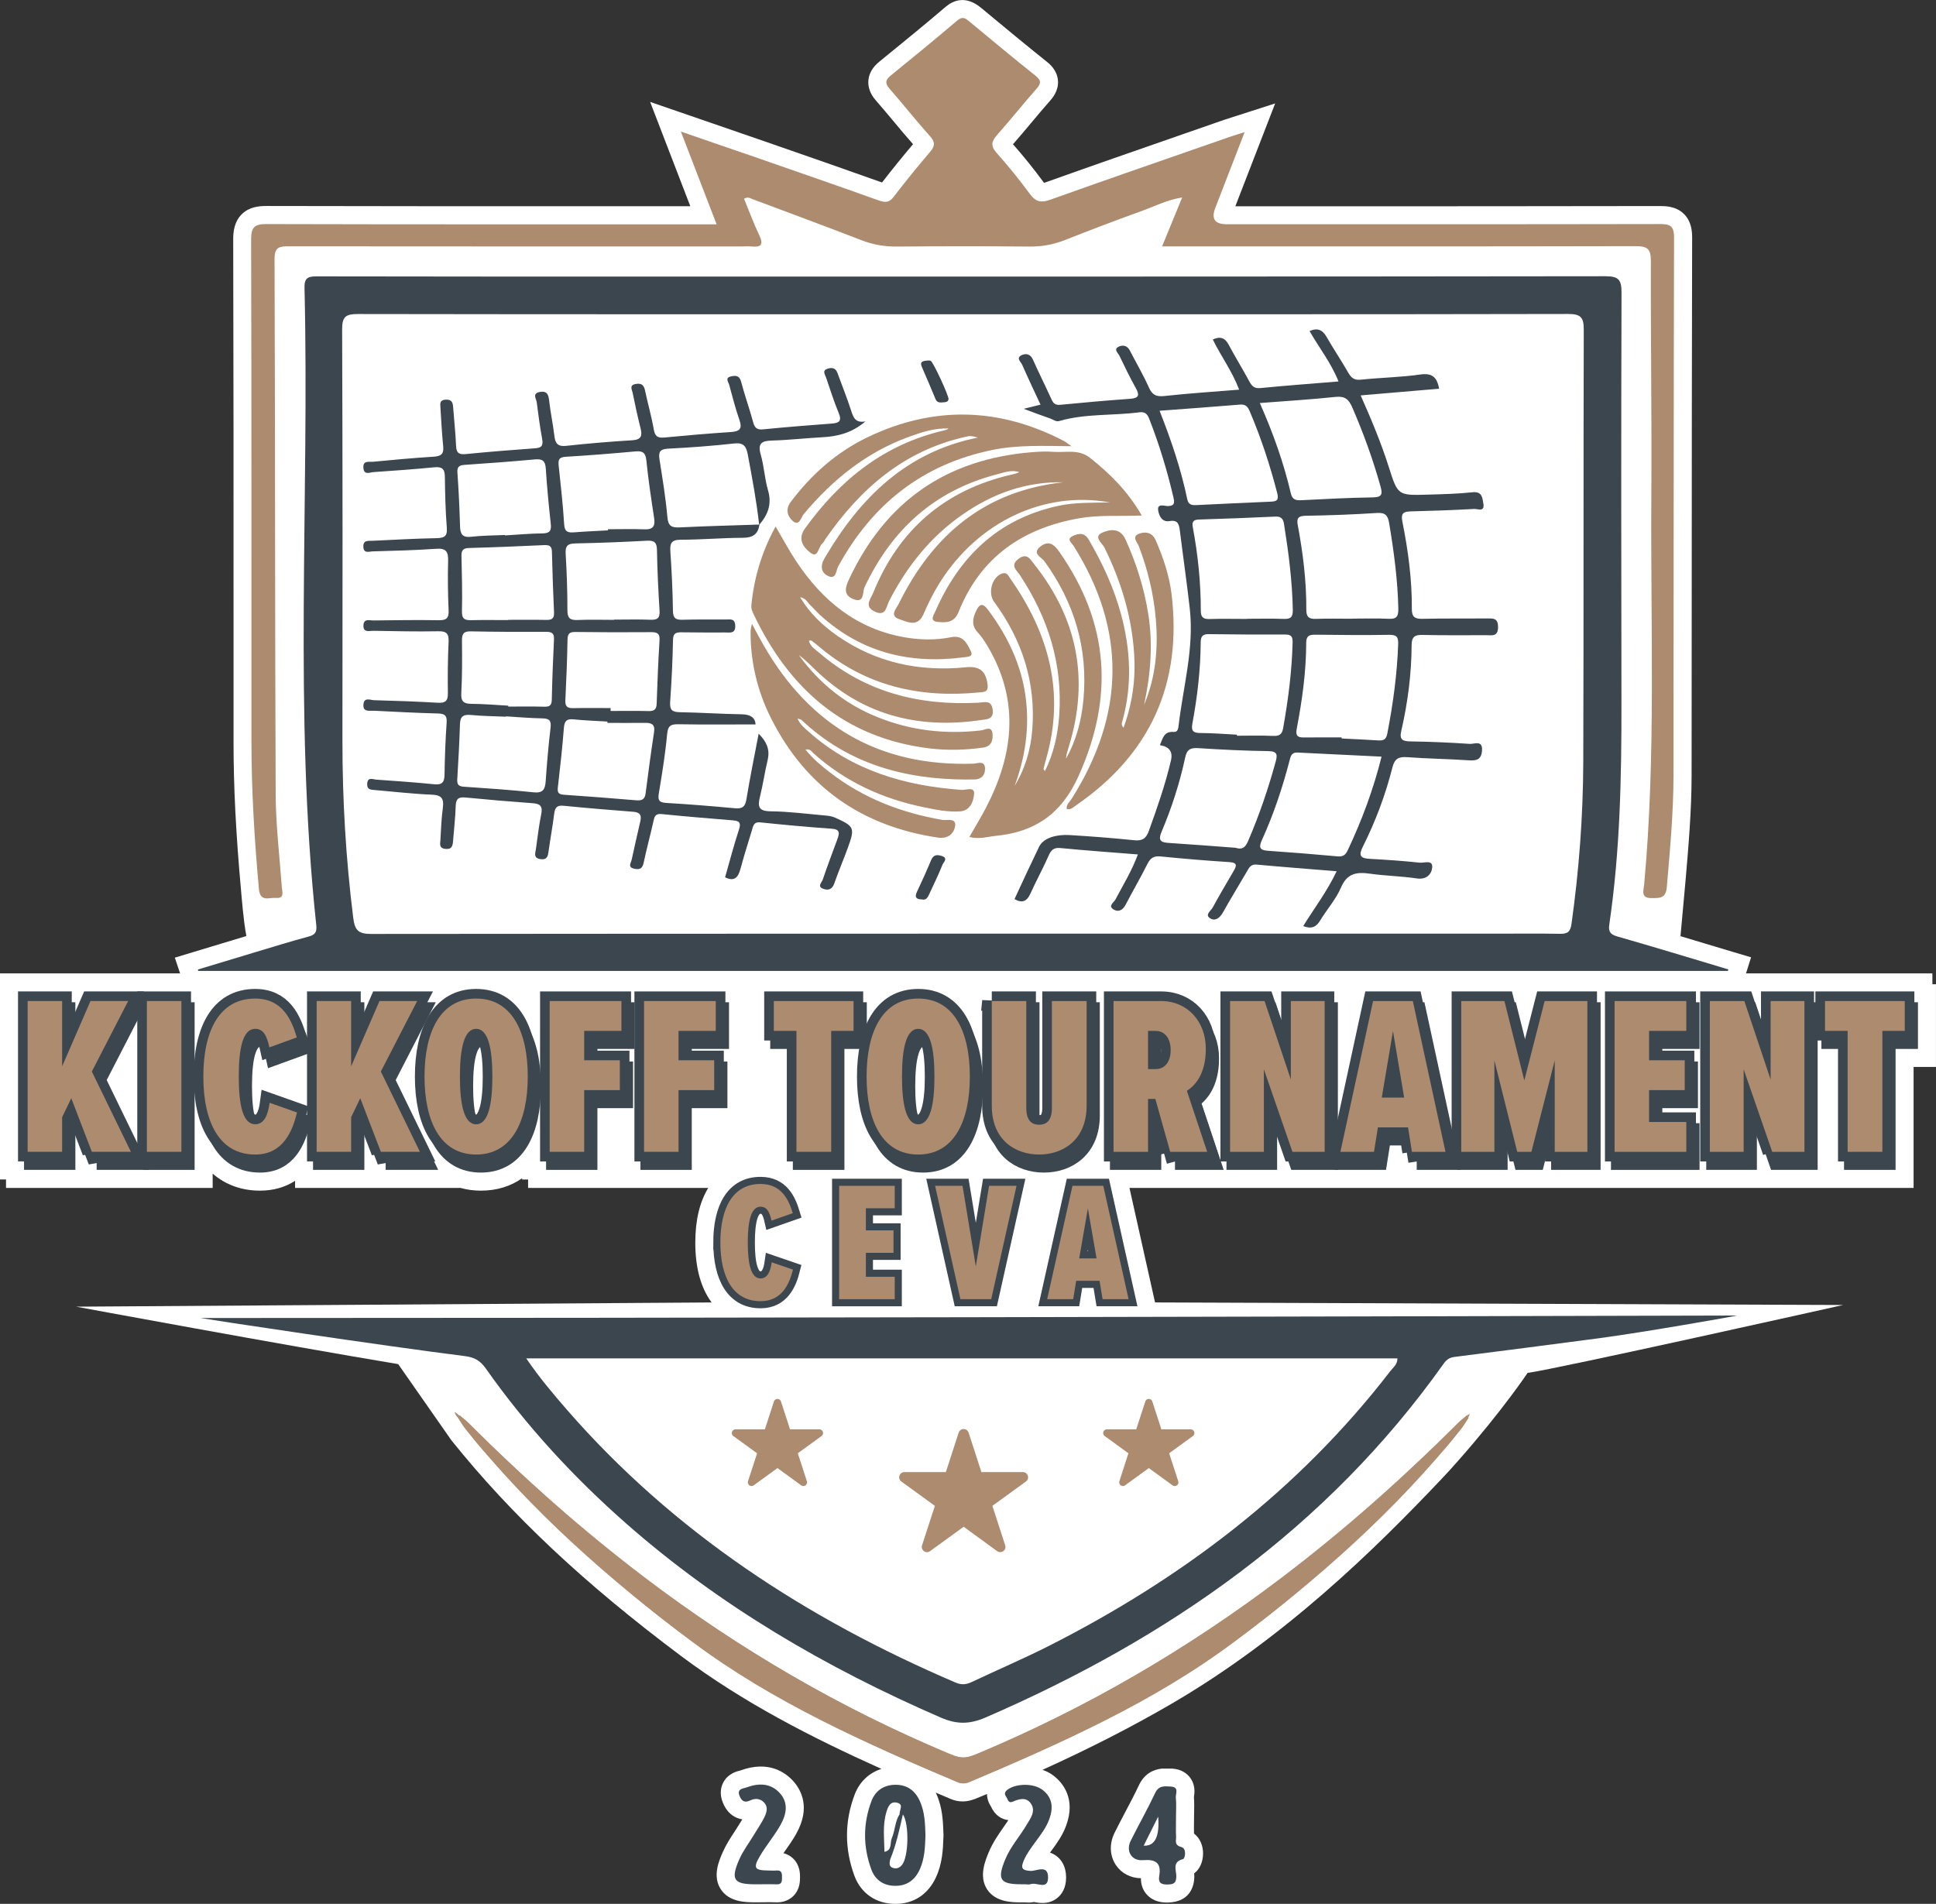 <?xml version="1.0" encoding="UTF-8"?>
<svg id="Layer_2" data-name="Layer 2" xmlns="http://www.w3.org/2000/svg" viewBox="0 0 707.61 695.95">
  <rect x="0" y="0" width="707.61" height="695.95" fill="#333333" stroke="none"/>
  <defs>
    <style>
      .cls-1 {
        fill: #3b464f;
      }

      .cls-2 {
        stroke-width: 6.15px;
      }

      .cls-2, .cls-3, .cls-4 {
        fill: none;
        stroke: #3b464f;
      }

      .cls-5, .cls-6 {
        fill: #fff;
      }

      .cls-7, .cls-8, .cls-9 {
        fill: #ac8b6f;
      }

      .cls-3 {
        stroke-width: 5.18px;
      }

      .cls-8 {
        stroke-width: 3.81px;
      }

      .cls-8, .cls-9 {
        stroke: #ac8b6f;
        stroke-linejoin: round;
      }

      .cls-9 {
        stroke-width: 2.7px;
      }

      .cls-4 {
        stroke-width: 7.03px;
      }

      .cls-6 {
        stroke: #fff;
        stroke-miterlimit: 10;
        stroke-width: .88px;
      }
    </style>
  </defs>
  <g id="Layer_2-2" data-name="Layer 2">
    <g>
      <g>
        <path class="cls-5" d="M436.41,670.25c-.03-1.26-.02-2.55,0-3.91,0-.75.02-1.5.02-2.25,0-.64.01-1.27.03-1.91.03-1.57.07-3.34-.08-5.17,0-.03,0-.06.01-.09.21-1.36.69-4.53-1.61-7.36-1.03-1.27-2.95-2.81-6.25-3.04l-3.79-.02c-2.77.29-6.33,1.55-8.48,6.12-1.53,3.25-3.2,6.41-4.96,9.75-1.3,2.47-2.65,5.03-3.93,7.62-1.98,4.01-1.79,8.43.53,11.84,2.02,2.98,5.37,4.7,9.11,4.76-.03,2.78,1.03,4.67,2.03,5.83,1.74,2.02,4.24,3.05,7.46,3.05.12,0,.24,0,.35,0,8.6-.2,9.63-6.65,9.68-9.41,0-.45-.01-.87-.05-1.26,2.02-1.52,3.24-4.16,3.24-7.31,0-3.03-1.23-5.62-3.3-7.23Z"/>
        <path class="cls-5" d="M291.03,670.31c5.39-9.54,1.7-16.06-.97-19.09-2.77-3.14-8.96-7.83-19.32-4.07l-.19.05c-1.25.31-4.56,1.15-6.25,4.5-.77,1.53-1.42,4.04-.08,7.29,1.14,2.79,2.93,4.68,5.3,5.6.59.23,1.18.39,1.79.48-.01.02-.02.04-.03.05-.4.63-.8,1.27-1.19,1.91-.53.88-1.11,1.76-1.72,2.7-1.48,2.26-3,4.6-4.2,7.32-1.35,3.06-3.86,8.76-.73,13.56,3.11,4.77,9.23,4.77,12.51,4.77.51,0,1.02,0,1.49,0,.65,0,1.3,0,1.95-.02,1.45-.02,2.83-.03,4.14.03.16,0,.32.01.48.01,2.88,0,4.75-1.18,5.83-2.2,2.51-2.38,2.55-5.38,2.57-6.87.01-1.24.05-4.54-2.6-7.02-.76-.71-1.89-1.49-3.46-1.88.13-.18.26-.37.39-.55,1.45-2.06,2.96-4.19,4.3-6.56Z"/>
        <path class="cls-5" d="M706.29,359.78v-3.96h-68.12l1.85-5.87-6.4-1.91c-3.49-1.04-6.98-2.09-10.47-3.14-2.95-.89-5.93-1.78-8.93-2.68l1.85-20.33c1.08-12.54,2.2-25.5,2.21-38.44.03-24.5.04-49,.05-73.49.02-40.35.03-82.07.15-123.1,0-2.42-.29-5.94-2.96-8.61-2.94-2.94-6.89-2.93-9.03-2.93-42.73.09-86.17.08-128.19.08h-26.78c2.05-5.28,4.1-10.59,6.23-16.1l8.32-21.49-13.15,4.23c-.85.27-1.58.5-2.24.71-1.31.41-2.35.74-3.37,1.1-4.98,1.74-9.97,3.47-14.95,5.2-16.64,5.79-33.86,11.77-50.75,17.8,0,0,0,0,0,0-3.69-5.01-7.5-9.75-11.36-14.12,2.3-2.62,4.54-5.3,6.72-7.89,2.24-2.67,4.56-5.43,6.87-8.06.79-.89,3.18-3.61,2.84-7.42-.34-3.82-3.14-6.05-4.06-6.79-7.51-6-15.06-12.25-22.35-18.31l-1.66-1.38c-5.62-4.66-10.17-2.77-12.99-.37-7.56,6.44-15.16,12.67-24.24,20.05-2.42,1.97-3.76,4.26-3.98,6.81-.33,3.86,2.02,6.54,2.79,7.42,2.16,2.47,4.32,5.06,6.42,7.57,2.29,2.75,4.66,5.58,7.1,8.35-3.78,4.47-7.57,9.15-11.33,14-12.44-4.45-25.1-8.84-37.35-13.1l-5.96-2.07c-6.2-2.16-12.41-4.29-18.87-6.51l-22.57-7.77,14.68,38.13h-29.31c-41.09.01-83.58.02-125.36-.09-3.11-.03-6.61.35-9.32,3.06-2.77,2.78-3.09,6.55-3.08,9.14.13,45.75.13,92.27.12,137.26,0,15.5,0,30.99,0,46.49,0,16.49.88,33.74,2.75,54.31h0c.21,2.25.86,10.98,1.94,16.61-4.34,1.3-8.68,2.61-13.01,3.93l-13.14,3.97,1.93,5.76H0v75.33h2.2v3.08h75.53v-5.22c4.66,4.06,10.57,6.22,17.31,6.22,4.84,0,9.15-1.23,12.8-3.58v2.59h60.51c2.34.66,4.83.99,7.44.99,5.76,0,10.82-1.57,15.03-4.53v.46h2.2v3.08h65.84c-3.13,5.14-4.73,11.84-4.73,19.99,0,9.01,1.94,16.27,5.76,21.58.07.1.15.19.22.29l-232.28,1.54s75.03,13.9,117.71,21c4.99,7.15,19.38,27.77,19.44,27.84,21.95,27.38,48.69,52.48,84.13,78.99,22.48,16.81,47.25,29.54,73.06,41.14-4.5,1.41-8.03,4.71-9.8,9.41-3.7,9.77-3.72,19.75-.08,29.66,2.37,6.43,7.96,10.27,14.96,10.27h.03c6.68,0,11.95-3.47,14.84-9.76,2.37-5.15,2.55-10.3,2.71-14.84l.02-.44-.02-.61c-.15-4.48-.32-9.55-2.63-14.65-.06-.13-.13-.25-.19-.38,1.82.78,3.64,1.55,5.47,2.33,1.56.66,3.02.9,4.33.9,2.4,0,4.31-.79,5.43-1.26,1.18-.49,2.34-.98,3.5-1.46.02,1.3.35,2.86,1.42,4.5,1.48,3.29,3.9,4.79,6.4,5.05-.56.85-1.16,1.71-1.78,2.6-1.84,2.63-3.92,5.61-5.39,9.13-1.3,3.11-3.71,8.9-.56,13.64,3.13,4.69,9.17,4.69,12.42,4.69h1.53c.63.07,1.79.17,3.14-.13.08.02.16.03.24.05.7.13,1.71.31,2.87.31,1.69,0,3.71-.39,5.54-1.93,1.42-1.19,3.11-3.45,3.09-7.45-.02-4.12-1.81-6.42-3.31-7.62-.83-.67-1.7-1.12-2.57-1.41l.48-.66c1.91-2.59,4.07-5.52,5.43-9.24,3.6-9.83-1.25-15.56-4.46-18.11h0c-1.21-.96-2.65-1.71-4.19-2.25,17.19-7.8,32.37-15.57,46.63-23.84,41.51-24.08,74.74-56.63,99.04-82.3,2.08-2.2,4.19-4.48,6.26-6.86,16.26-18.42,25.37-32.1,25.37-32.1,10.31-1.33,115.34-24.82,115.34-24.82l-251.51-.94-9.35-41.86h286.6v-44.22h8.18v-30.24h-1.32Z"/>
      </g>
      <path class="cls-6" d="M351.82,114.75c-73.64,0-147.27.03-220.91-.09-4.3,0-5.82.78-5.81,5.53.2,50.06.16,100.12.11,150.18-.02,21.76,1.24,43.42,3.95,65.02.58,4.64,1.93,5.88,6.56,5.88,137.06-.13,274.12-.1,411.18-.1,7.74,0,15.49-.1,23.23.05,2.81.06,3.9-.63,4.32-3.7,2.74-19.6,4.22-39.3,4.29-59.06.18-52.69.02-105.39.18-158.08.01-4.51-1.12-5.75-5.7-5.74-73.8.15-147.6.1-221.4.1Z"/>
      <path class="cls-6" d="M192.39,496.42c4.75,6.99,9.73,12.87,14.78,18.68,39.14,44.99,87.74,76.53,142.14,99.83,2.24.96,4,.71,6.05-.26,9.35-4.43,18.89-8.49,28.12-13.17,48.64-24.66,91.21-56.91,124.7-100.38,1.03-1.34,2.65-2.44,2.64-4.7H192.39Z"/>
      <path class="cls-1" d="M631.54,354.92H72.48c-.06-.17-.11-.34-.17-.51,7.2-2.18,14.39-4.37,21.6-6.52,6.3-1.89,12.57-3.84,18.92-5.54,2.41-.65,3.03-1.74,2.77-4.16-8.31-77.52-2.46-155.31-4.3-232.95-.09-3.69,1.28-4.22,4.52-4.21,43.65.1,87.31.07,130.96.07,113.33,0,226.67.03,340-.12,4.86,0,5.9,1.3,5.89,6-.16,50.06-.11,100.12-.03,150.17.04,27.02-.5,54-4.44,80.79-.39,2.65.37,3.65,2.99,4.4,13.55,3.87,27.03,8,40.53,12.03-.06.19-.12.38-.18.57ZM351.77,114.88c-73.64,0-147.27.03-220.91-.09-4.3,0-5.82.78-5.81,5.53.2,50.06.16,100.12.11,150.18-.02,21.76,1.24,43.42,3.95,65.02.58,4.64,1.93,5.88,6.56,5.88,137.06-.13,274.12-.1,411.18-.1,7.74,0,15.49-.1,23.23.05,2.81.06,3.9-.63,4.32-3.7,2.74-19.6,4.22-39.3,4.29-59.06.18-52.69.02-105.39.18-158.08.01-4.51-1.12-5.75-5.7-5.74-73.8.15-147.6.1-221.4.1Z"/>
      <path class="cls-7" d="M261.91,81.97c-4.43-11.51-8.55-22.21-13.05-33.88,9.88,3.4,18.97,6.51,28.04,9.66,14.75,5.13,29.52,10.24,44.22,15.5,2.33.83,3.83.9,5.48-1.25,4.31-5.61,8.76-11.12,13.36-16.5,1.86-2.18,1.87-3.59-.09-5.77-5.06-5.63-9.74-11.59-14.73-17.29-1.7-1.95-1.59-3.19.38-4.79,8.18-6.65,16.33-13.32,24.36-20.15,2-1.7,3.08-.77,4.56.47,7.98,6.62,15.96,13.26,24.06,19.73,2.1,1.67,2.07,2.79.38,4.71-4.89,5.56-9.52,11.36-14.43,16.9-2.07,2.34-2.48,4.04-.16,6.62,4.28,4.77,8.32,9.79,12.12,14.96,2.11,2.87,4.04,3.34,7.4,2.14,21.83-7.8,43.75-15.36,65.65-22.98,1.49-.52,3.01-.97,5.46-1.76-3.79,9.79-7.25,18.76-10.73,27.72q-2.32,5.96,4.15,5.96c52.71,0,105.43.04,158.14-.07,3.77,0,5.4.45,5.39,4.92-.18,65.54-.12,131.07-.2,196.61-.02,13.67-1.28,27.27-2.45,40.88-.36,4.18-2.63,3.97-5.57,3.99-4.09.03-2.9-2.86-2.72-4.84,4.38-47.32,2.31-94.75,2.64-142.14.2-28.65-.27-57.3-.17-85.94.02-4.51-1.42-5.41-5.62-5.4-55.51.13-111.03.09-166.54.09h-6.49c2.53-6.17,4.81-11.73,7.34-17.89-5.79.94-10.42,3.39-15.25,5.12-9.29,3.33-18.5,6.87-27.68,10.48-4.2,1.65-8.43,2.39-12.97,2.35-16.14-.15-32.29-.14-48.43,0-4.53.04-8.74-.71-12.96-2.35-13.18-5.11-26.46-10-39.7-14.97-.89-.34-1.75-1-3.15-.15,1.83,4.43,3.51,9.01,5.6,13.39,1.65,3.47.54,4.38-2.86,4.05-1.14-.11-2.3-.02-3.46-.02-55.18,0-110.37.02-165.55-.04-3.34,0-5.34.09-5.33,4.58.23,65.21.14,130.41.41,195.62.05,11.33,1.42,22.65,2.24,33.97.14,1.95,1.11,4.31-2.25,4.02-2.38-.2-5.66,1.64-6.11-3.25-1.63-17.87-2.72-35.76-2.73-53.71-.02-61.25.05-122.51-.12-183.76-.01-4.71,1.44-5.61,5.79-5.6,52.71.14,105.43.09,158.14.09,1.8,0,3.61,0,6.15,0Z"/>
      <path class="cls-1" d="M584.9,489.13c-17.78,2.33-35.56,4.67-53.36,6.9-1.88.24-2.94,1.12-3.93,2.52-42.64,60.08-100.56,100.32-167.33,129.25-5.96,2.58-10.6,2.59-16.51.02-41.76-18.14-80.67-40.78-114.96-70.96-19.23-16.93-36.49-35.65-51.25-56.61-1.94-2.75-4.04-4.08-7.5-4.51-29.87-3.74-94.05-13.41-96.76-13.94,186.03,0,376.11-.46,561.61-.92.03.13-34.77,6.24-50.01,8.24ZM192.34,496.55c4.75,6.99,9.73,12.87,14.78,18.68,39.14,44.99,87.74,76.53,142.14,99.83,2.24.96,4,.71,6.05-.26,9.35-4.43,18.89-8.49,28.12-13.17,48.64-24.66,91.21-56.91,124.7-100.38,1.03-1.34,2.65-2.44,2.64-4.7H192.34Z"/>
      <path class="cls-7" d="M536.78,517.93c-4.13,6.78-9.46,12.64-14.86,18.35-29.28,30.92-60.47,59.62-97.56,81.13-22.36,12.97-45.76,23.86-69.64,33.74-1.53.63-2.89,1.14-4.68.38-33.81-14.34-67.43-29.24-96.99-51.35-30.49-22.8-58.99-47.96-82.94-77.83-1.02-1.27-1.82-2.71-2.72-4.07.23-.2.44-.4.64-.63,15.02,14.04,29.71,28.44,45.52,41.63,40.84,34.07,85.37,62.05,134.59,82.43,3.59,1.49,6.35.49,9.36-.78,39.67-16.63,76.53-38.12,110.78-64.11,22.86-17.35,44.29-36.32,64.56-56.61,1.04-1.04,2.22-1.92,3.34-2.88.19.2.38.4.59.59Z"/>
      <path class="cls-7" d="M167.39,517.93c4.13,6.78,9.46,12.64,14.86,18.35,29.28,30.92,60.47,59.62,97.56,81.13,22.36,12.97,45.76,23.86,69.64,33.74,1.53.63,2.89,1.14,4.68.38,33.81-14.34,67.43-29.24,96.99-51.35,30.49-22.8,58.99-47.96,82.94-77.83,1.02-1.27,1.82-2.71,2.72-4.07-.23-.2-.44-.4-.64-.63-15.02,14.04-29.71,28.44-45.52,41.63-40.84,34.07-85.37,62.05-134.59,82.43-3.59,1.49-6.35.49-9.36-.78-39.67-16.63-76.53-38.12-110.78-64.11-22.86-17.35-44.29-36.32-64.56-56.61-1.04-1.04-2.22-1.92-3.34-2.88-.19.2-.38.4-.59.59Z"/>
      <path class="cls-7" d="M166.51,517.17c-.12-.34-.24-.68-.36-1.03.3.18.6.36.9.54-.18.16-.35.32-.54.48Z"/>
      <path class="cls-7" d="M167.04,516.69c.33.32.66.65.99.97-.2.22-.41.43-.64.63-.3-.37-.59-.75-.88-1.12.18-.15.36-.31.53-.48Z"/>
      <path class="cls-7" d="M536.19,517.34c.35-.15.7-.3,1.05-.45-.15.35-.31.69-.46,1.04-.2-.19-.4-.38-.59-.59Z"/>
      <g>
        <path class="cls-1" d="M327.37,652.43c-4.16-.01-7.35,1.99-8.84,5.92-3.14,8.31-3.11,16.73-.05,25.05,1.45,3.96,4.64,5.97,8.8,5.96,4.14,0,7.09-2.06,8.86-5.92,1.85-4.02,1.97-8.26,2.12-12.53-.14-4.27-.23-8.51-2.06-12.54-1.75-3.86-4.67-5.94-8.82-5.95ZM324,662.3c.62-2,1.48-3.98,3.98-3.3,2.47.68.65,2.74.84,4.17-1.74,2.65-1.63,5.92-2.85,8.73-.76,1.74.23,4.46-2.7,5.04-.06-4.9-.75-9.82.74-14.64ZM329.65,681.75c-.83.99-1.81,1.43-3.03,1.14-1.84-.44-1.51-1.84-1.27-3.16,2.2-5.32,3.39-10.92,4.66-16.5-.22-.01-.44-.02-.66-.03.22.01.44.02.66.03,2.37,3.56,2.11,15.59-.36,18.52Z"/>
        <path class="cls-1" d="M431.75,675.16c-2.65-.67-1.82-2.29-1.89-3.7-.12-2.45-.03-4.92-.03-7.38,0-2.3.17-4.61-.06-6.88-.15-1.48,1.32-3.95-1.81-4.12-2.23-.12-4.4-.5-5.74,2.34-2.79,5.92-6.04,11.62-8.95,17.49-1.86,3.75.32,7.41,4.45,7.07,4.64-.38,6.83.93,5.97,5.84-.41,2.35.65,3.11,3.01,3.06,2.16-.05,3.2-.38,3.25-2.93.04-2.19-1.7-5.32,2.46-6.36.74-.19,1.42-3.89-.64-4.41ZM418.01,674.69c1.75-3.49,3.29-6.58,5.3-10.61q.87,10.93-5.3,10.61Z"/>
        <path class="cls-1" d="M285.29,667.07c2.09-3.7,3.01-7.88-.17-11.49-3.37-3.82-7.8-3.83-12.23-2.2-1.19.44-3.68.43-2.58,3.12.84,2.05,1.93,2.59,4.08,1.57,1.68-.8,3.62-.6,4.98.94,1.42,1.6.84,3.51.09,5.11-1.05,2.2-2.47,4.23-3.73,6.33-1.86,3.08-4.09,6-5.53,9.27-3.23,7.34-2.01,9.08,5.75,9.08.49,0,.99,0,1.48,0,2.13,0,4.27-.08,6.4.02,1.99.09,1.98-1.16,2-2.56.02-1.44-.1-2.66-2.05-2.5-.98.08-1.97.01-2.95,0-5.02-.04-5.65-.89-3.11-5.22,2.31-3.95,5.34-7.49,7.58-11.47Z"/>
        <path class="cls-1" d="M381.14,654.36c-3.15-2.5-9.39-2.49-12.65-.32-1.28.85-1.5,1.71-.71,2.79.58.79.65,2.51,2.37,1.77,2.39-1.03,5-1.79,6.67.73,1.86,2.8-.2,5.37-1.58,7.72-2.49,4.24-5.86,7.94-7.78,12.54-3.11,7.44-1.99,9.2,5.78,9.2.49,0,.99,0,1.48,0,.66,0,1.39.19,1.96-.03,2.16-.87,6.41,2.38,6.39-2.5-.02-4.82-4.23-2.24-6.41-2.35-3.3-.16-3.57-1.22-2.45-3.84,1.05-2.45,2.62-4.54,4.17-6.66,1.94-2.65,3.97-5.24,5.12-8.38,1.5-4.08,1.28-7.79-2.37-10.68Z"/>
      </g>
      <path class="cls-1" d="M374.12,149.45c2.34-.58,4.06-1.01,6.19-1.53-2.32-5.01-4.6-9.74-6.68-14.55-.46-1.07-2.51-2.57-.08-3.6,1.63-.69,3.11-.27,3.99,1.69,2.07,4.65,4.35,9.2,6.47,13.84.71,1.56,1.2,2.9,3.45,2.68,8.52-.84,17.05-1.58,25.59-2.2,3.08-.22,3.6-1.22,2.1-3.9-2.16-3.87-4.09-7.87-6.02-11.87-.48-1-2.17-2.27-.38-3.22,1.43-.76,3.19-.63,4.18,1.29,2.33,4.53,4.93,8.94,7,13.58,1.23,2.75,2.7,3.42,5.66,3.1,8.95-.98,17.94-1.56,27.32-2.32-2.6-6.86-6.68-12.27-9.63-18.34,2.77-1.26,4.46-.6,5.78,1.88,2.4,4.49,5.08,8.84,7.5,13.32.94,1.74,1.8,2.79,4.11,2.56,9.33-.92,18.69-1.6,28.56-2.42-2.75-6.88-7.14-12.38-10.59-18.43,2.92-1.27,4.75-.43,6.21,2.12,2.54,4.42,5.39,8.65,7.92,13.07,1.1,1.92,2.18,2.85,4.62,2.59,7.2-.76,14.49-.86,21.64-1.88,4.22-.6,6.15.7,6.97,5.18-9.46.81-18.83,1.61-28.68,2.45,3.91,8.78,7.5,17.39,10.32,26.28,3.27,10.29,3.28,10.32,14.26,9.99,5.43-.16,10.88-.28,16.28-.86,3.63-.39,3.63,2.13,4,4.21.55,3.1-2.16,1.82-3.35,1.88-7.73.44-15.46.71-23.2.9-2.75.07-3.66.73-3.05,3.8,2.1,10.5,3.52,21.1,3.45,31.84-.02,2.77.94,3.69,3.74,3.63,7.9-.18,15.81-.07,23.72-.13,2.26-.02,4.07-.2,4.05,3.17-.03,3.57-2.2,2.94-4.25,2.94-7.74,0-15.49.09-23.22-.09-2.85-.07-4.11.53-4.12,3.72-.06,10.56-1.4,21.01-3.77,31.29-.76,3.27.39,3.87,3.36,3.91,7.24.11,14.49.42,21.71.91,1.61.11,4.72-1.57,4.42,2.51-.26,3.43-2.22,3.68-5.07,3.48-7.39-.5-14.81-.58-22.2-1.13-3.13-.24-4.64.46-5.47,3.74-2.54,10.05-6.19,19.76-10.84,29.03-1.71,3.4-.64,4.21,2.62,4.39,6.08.34,12.17.75,18.22,1.4,1.6.17,4.78-1.18,4.54,1.73-.2,2.42-2.05,4.56-5.6,4.03-5.69-.84-11.49-.94-17.19-1.74-4.82-.68-8.31-.18-10.55,5.07-1.84,4.32-5.16,7.99-7.62,12.07-1.42,2.35-3.14,3.19-6.19,2.03,4-6.49,8.65-12.55,12.23-20.06-10.1-.82-19.69-1.55-29.26-2.43-2.18-.2-2.77,1.18-3.6,2.62-2.89,4.97-5.91,9.87-8.72,14.89-1.14,2.04-2.86,3.31-4.71,2.1-1.97-1.28.32-2.71.98-3.91,2.44-4.47,5.02-8.87,7.6-13.26,1.13-1.93,1.59-3.15-1.53-3.35-8.38-.54-16.75-1.23-25.1-2.07-2.58-.26-3.8.65-4.9,2.88-2.48,5-5.33,9.82-7.9,14.78-1.04,2.01-2.62,2.78-4.39,1.73-2.18-1.29.12-2.59.66-3.61,2.81-5.34,5.99-10.48,8.22-16.51-9.7-.78-19.04-1.44-28.35-2.34-2.53-.25-3.41.83-4.32,2.88-2.06,4.65-4.51,9.13-6.61,13.77-1.28,2.82-2.98,3.64-5.82,2.01,2.93-6.43,5.97-12.77,8.96-19.07,1.66-3.49,6.75-4.59,11.05-4.34,7.89.47,15.77,1.08,23.63,1.89,2.93.3,4.4-.45,5.44-3.33,3.07-8.5,6.05-17.02,8.11-25.84q1.12-4.77-4.05-5.58c1.05-2.37,1.38-5.12,5.04-4.83,1.55.12,1.68-1.31,1.82-2.46,1.67-14.17,5.69-28.14,4.07-42.6-1.06-9.48-2.44-18.92-3.61-28.38-.29-2.31-.63-4.19-3.73-3.64-2.92.52-3.91-2.09-4.21-3.88-.45-2.72,2.27-1.6,3.52-1.61,2.63-.03,2.46-1.41,2.05-3.18-2.27-9.77-5.18-19.35-8.84-28.7-.69-1.77-1.54-2.66-3.62-2.39-9.73,1.27-19.68.41-29.24,3.17-1.31.38-2.17-.51-3.2-.86-3.1-1.05-6.16-2.24-9.82-3.59ZM494.26,226.19v-.05c4.44,0,8.89-.16,13.33.06,2.9.15,3.55-.91,3.5-3.67-.22-10.55-1.63-20.96-3.36-31.34-.44-2.65-1.34-3.89-4.43-3.68-8.7.58-17.42.88-26.13,1.03-2.8.05-3.29,1-2.82,3.5,1.9,10.2,3.17,20.47,3.11,30.86-.01,2.6.94,3.43,3.48,3.33,4.44-.17,8.88-.05,13.33-.05ZM490.35,269.56c0,.13,0,.26,0,.39,4.44.23,8.88.42,13.31.7,1.86.12,2.96-.19,3.39-2.42,2.1-10.83,3.6-21.71,3.98-32.75.09-2.5-.46-3.46-3.17-3.42-9.05.14-18.1.07-27.15-.05-2.25-.03-3.29.52-3.29,2.98-.02,10.56-1.47,20.98-3.45,31.32-.48,2.52.16,3.3,2.57,3.27,4.61-.06,9.21-.02,13.82-.02ZM455.83,226.23v-.04c4.44,0,8.89-.12,13.32.05,2.52.1,3.42-.58,3.37-3.27-.19-10.55-1.54-20.96-3.2-31.35-.3-1.9-1-2.89-3.16-2.78-9.36.44-18.73.79-28.09,1.08-2.14.07-2.42,1.12-2.09,2.87,1.87,10.04,2.92,20.16,2.91,30.38,0,2.31.75,3.19,3.13,3.12,4.6-.15,9.21-.04,13.81-.04ZM452.09,268.56c0,.13,0,.26,0,.39,4.43,0,8.88-.15,13.3.06,2.29.11,3.22-.67,3.6-2.83,1.84-10.35,3.2-20.75,3.46-31.28.05-2.02-.37-2.96-2.65-2.95-9.36.05-18.73-.03-28.09-.14-2.15-.03-2.84.91-2.85,2.95-.06,10.04-1.23,19.98-3.06,29.84-.5,2.71.48,3.34,3,3.35,4.43.02,8.86.39,13.29.61ZM460.47,147.34c4.91,11.08,8.72,21.86,11.34,33.03.55,2.34,1.88,2.58,3.89,2.48,8.69-.43,17.39-.91,26.09-1.03,3.62-.05,3.5-1.48,2.74-4.19-2.74-9.8-6.21-19.32-10.25-28.66-1.31-3.02-2.72-4.24-6.16-3.88-8.98.95-18,1.49-27.65,2.24ZM504.97,276.59c-10.42-.51-20.56-.98-30.71-1.5-2.29-.12-2.55,1.48-2.98,3.13-2.57,9.85-5.8,19.49-10.01,28.76-1.22,2.7-.99,3.81,2.16,4.02,8.52.59,17.04,1.27,25.54,2.05,2.05.19,2.91-.68,3.69-2.36,5.09-10.85,9.3-22,12.3-34.11ZM423.82,150.15c4.3,10.86,7.85,21.42,10.13,32.36.4,1.9,1.54,2.21,3.22,2.13,9.04-.45,18.09-.86,27.13-1.25,2.08-.09,3.26-.3,2.53-3.14-2.64-10.2-5.9-20.16-10.03-29.85-.73-1.72-1.5-2.68-3.58-2.5-9.64.81-19.29,1.49-29.4,2.25ZM451.64,309.91c2.8.91,3.74-.6,4.61-2.62,4.02-9.37,7.31-19,10-28.83.67-2.44.72-3.84-2.65-3.89-8.56-.12-17.11-.54-25.65-1.09-2.77-.18-4.12.45-4.74,3.34-2.01,9.33-4.92,18.41-8.64,27.19-1.42,3.34-.22,3.95,2.74,4.13,8.21.52,16.41,1.19,24.34,1.77Z"/>
      <path class="cls-1" d="M277.57,191.77c-.49,3.52-2.43,4.81-6.05,4.82-7.57.02-15.14.7-22.71.71-3.46,0-4,1.33-3.79,4.36.5,7.22.84,14.46.94,21.7.04,2.77,1.17,3.25,3.55,3.19,5.27-.14,10.54-.1,15.81-.09,1.56,0,3.31-.48,3.41,2.22.11,3.01-1.83,2.52-3.58,2.52-5.27,0-10.54.03-15.81-.06-2.04-.03-3.31.12-3.36,2.8-.14,7.57-.51,15.13-1.04,22.68-.2,2.83.7,3.68,3.47,3.72,7.57.13,15.14.65,22.71.77,3.23.05,4.91,1.27,5.05,3.7-9.35,0-18.7.11-28.06-.06-2.79-.05-3.97.38-4.27,3.58-.66,7.2-1.82,14.36-3.01,21.49-.41,2.46-.18,3.52,2.66,3.69,8.38.48,16.75,1.18,25.11,1.95,2.65.24,3.77-.49,4.22-3.27,1.28-7.91,2.91-15.76,4.47-23.98,2.74,2.74,4.23,5.6,3.3,9.53-1.06,4.47-1.72,9.05-2.82,13.51-.87,3.52-.59,5.27,3.84,5.32,6.57.07,13.13.93,19.69,1.51,1.29.11,2.67.25,3.83.77,7.21,3.23,7.42,3.74,4.69,11.24-1.57,4.32-3.4,8.55-4.9,12.89-.82,2.38-2.51,2.56-4.24,1.84-1.98-.82-.3-2.29.04-3.28,1.68-4.98,3.55-9.89,5.36-14.82.76-2.08,1.06-3.58-2.12-3.79-8.7-.59-17.39-1.41-26.07-2.31-2.5-.26-2.62,1.45-3.08,2.94-1.45,4.71-2.92,9.41-4.2,14.17-.84,3.12-2.3,4.61-5.59,2.97,1.67-5.83,3.19-11.7,5.08-17.46.83-2.53.1-3.17-2.25-3.36-8.7-.7-17.39-1.43-26.07-2.3-2.39-.24-2.61,1.09-2.99,2.83-1.1,4.97-2.47,9.89-3.51,14.87-.44,2.11-1.31,2.73-3.38,2.3-2.62-.54-1.3-2.08-1.01-3.37,1.03-4.65,2.04-9.31,3.14-13.95.54-2.26-.11-3.32-2.54-3.51-8.54-.66-17.07-1.37-25.59-2.21-2.48-.24-3.08.86-3.35,3-.58,4.57-1.41,9.1-2.05,13.66-.25,1.8-.54,3.2-2.94,2.86-2.69-.38-1.9-2.15-1.68-3.7.6-4.23,1.08-8.49,1.93-12.68.57-2.8-.2-3.86-3.04-4.06-8.21-.59-16.41-1.29-24.61-2.09-2.49-.24-3.53.42-3.6,3.07-.12,4.27-.64,8.53-.96,12.8-.14,1.79-.43,3.19-2.85,2.91-2.39-.28-1.85-1.9-1.78-3.27.22-3.94.38-7.9.9-11.81.44-3.35-.52-4.6-4.07-4.74-6.9-.27-13.78-1.09-20.67-1.68-1.49-.13-3.05-.05-2.92-2.3.15-2.6,1.99-1.61,3.26-1.52,7.06.5,14.13.98,21.17,1.7,2.79.28,3.78-.58,3.83-3.36.11-6.42.33-12.84.78-19.24.19-2.81-1-3.22-3.39-3.28-7.74-.21-15.47-.61-23.2-1-1.65-.08-4.09.62-3.82-2.35.25-2.69,2.53-1.53,3.91-1.5,7.74.2,15.48.48,23.2.93,2.72.16,3.8-.57,3.75-3.44-.09-6.25-.03-12.52.26-18.77.14-3-.69-3.98-3.79-3.92-7.9.15-15.81-.04-23.71-.17-1.46-.02-3.7.79-3.62-1.94.07-2.67,2.3-1.82,3.75-1.84,7.9-.11,15.81-.21,23.72-.09,2.71.04,3.79-.61,3.66-3.53-.26-6.08-.35-12.19-.18-18.27.1-3.39-.89-4.56-4.43-4.31-7.72.55-15.46.72-23.2.95-1.27.04-3.22.87-3.35-1.61-.14-2.63,1.86-2.19,3.43-2.27,7.73-.35,15.46-.81,23.2-.95,2.85-.05,4.13-.55,3.87-3.82-.5-6.23-.62-12.5-.71-18.75-.04-2.83-1.15-3.61-3.89-3.34-7.37.72-14.76,1.25-22.16,1.75-1.4.09-3.55,1.25-3.73-1.6-.18-2.76,2.06-2.03,3.5-2.17,7.38-.69,14.75-1.4,22.15-1.85,2.7-.17,3.82-.95,3.52-3.81-.49-4.75-.71-9.52-1.02-14.28-.09-1.32-.26-2.59,1.77-2.75,1.92-.15,2.71.56,2.85,2.4.35,4.76.9,9.51,1.09,14.28.1,2.49.77,3.47,3.45,3.21,8.52-.84,17.06-1.53,25.59-2.14,2.59-.19,2.81-1.36,2.41-3.57-.8-4.36-1.39-8.77-1.94-13.18-.17-1.36-1.8-3.31,1.14-3.83,2.37-.42,3.1.65,3.35,2.91.49,4.41,1.43,8.77,1.95,13.17.33,2.77,1.25,3.96,4.34,3.62,8.02-.88,16.06-1.55,24.11-2.04,3.32-.2,3.74-1.64,3.04-4.42-1.08-4.3-2.03-8.64-2.9-12.99-.22-1.08-1.27-2.68.96-3.13,1.87-.38,3.09.03,3.54,2.18,1.01,4.82,2.41,9.57,3.24,14.42.45,2.62,1.54,3.16,3.94,2.93,8.03-.77,16.07-1.46,24.12-1.99,3.18-.21,4.44-1.05,3.23-4.48-1.48-4.17-2.53-8.5-3.72-12.77-.31-1.11-1.64-2.58.63-3.09,1.68-.38,3.11-.39,3.72,1.94,1.29,4.92,3.02,9.72,4.35,14.63.56,2.06,1.26,3.02,3.63,2.79,8.35-.83,16.73-1.5,25.1-2.12,2.73-.2,3.84-.88,2.58-3.9-1.78-4.23-3.11-8.65-4.63-12.99-.41-1.17-1.48-2.52.59-3.18,1.57-.5,2.92-.28,3.58,1.53,1.69,4.63,3.53,9.21,5.04,13.89.79,2.46,1.56,4.52,5.19,3.86-4.95,4.24-10.22,5.5-15.9,5.8-6.08.31-12.15,1.03-18.23,1.19-3.83.1-5.32,1.04-4.12,5.19,1.23,4.24,1.41,8.79,2.66,13.03,1.48,5.03-.06,8.94-3.24,12.6-.96-8.65-2.57-17.2-4.17-25.75-.57-3.04-1.58-4.38-5.05-3.99-8,.9-16.06,1.48-24.1,1.89-3,.15-3.53,1.28-3.11,3.96,1.1,6.98,2.26,13.96,2.87,20.99.29,3.39,1.55,3.98,4.58,3.83,9.69-.48,19.39-.71,29.09-1.04ZM223.17,258.83c0,.35,0,.71,0,1.06,4.6,0,9.21-.08,13.8.04,2.02.05,2.97-.47,3.04-2.69.25-7.72.58-15.44,1.05-23.16.15-2.48-.82-3.02-3.09-3-9.21.08-18.43.05-27.64-.06-2.09-.03-2.86.56-2.9,2.74-.14,7.4-.42,14.79-.79,22.18-.11,2.14.58,2.96,2.72,2.92,4.6-.09,9.21-.03,13.81-.03ZM224.44,226.58s0-.05,0-.08c4.44,0,8.89-.13,13.32.05,2.57.11,3.48-.67,3.31-3.31-.45-7.38-.83-14.77-.95-22.16-.04-2.88-1.03-3.57-3.76-3.42-8.7.48-17.41.81-26.13.99-2.8.06-3.65.96-3.48,3.78.41,6.89.65,13.8.64,20.7,0,2.91,1.03,3.62,3.73,3.51,4.43-.19,8.88-.05,13.32-.05ZM222.23,193.87c0-.14,0-.28,0-.41,4.44,0,8.88-.13,13.32.04,3.18.12,3.98-1.21,3.53-4.15-1.06-6.98-2.12-13.97-2.83-20.99-.29-2.83-1.27-3.59-3.98-3.35-8.52.78-17.04,1.46-25.58,1.97-2.74.17-2.68,1.52-2.46,3.57.75,7.03,1.54,14.06,1.97,21.11.17,2.85,1.45,3.11,3.72,2.93,4.1-.33,8.21-.49,12.32-.72ZM222.01,264.25c0-.16,0-.33,0-.49-4.11-.25-8.23-.37-12.31-.8-2.56-.27-3.4.57-3.6,3.13-.56,7.21-1.36,14.4-2.19,21.58-.21,1.82,0,2.7,2.09,2.84,8.86.6,17.72,1.3,26.57,2.04,1.94.16,3.11-.28,3.39-2.45.97-7.5,1.95-14.99,3.1-22.46.43-2.79-.85-3.43-3.22-3.4-4.6.05-9.21.01-13.81.01ZM185.77,257.95c0,.11,0,.23,0,.34,4.26,0,8.53-.09,12.79.04,1.9.06,3.07-.1,3.12-2.47.16-7.38.44-14.75.8-22.12.11-2.21-.75-2.77-2.82-2.77-9.19.03-18.38.02-27.57-.18-2.71-.06-3.27.99-3.24,3.44.07,6.4.1,12.81-.25,19.19-.18,3.22,1.08,3.85,3.9,3.87,4.42.03,8.85.43,13.27.67ZM185.73,226.67s0-.06,0-.09c4.61,0,9.23-.06,13.84.03,1.98.04,3.04-.38,2.93-2.69-.35-7.4-.58-14.81-.77-22.21-.05-1.91-.78-2.54-2.69-2.45-9.21.43-18.43.81-27.65,1.06-2.2.06-2.77.92-2.72,2.98.16,6.75.33,13.51.17,20.25-.07,2.91,1.26,3.2,3.55,3.15,4.45-.1,8.89-.03,13.34-.03ZM184.56,195.55c0,.06,0,.11,0,.17,4.59-.27,9.18-.69,13.78-.74,2.74-.03,3.23-1.13,2.96-3.59-.74-6.69-1.38-13.4-1.81-20.11-.18-2.83-1.27-3.6-3.98-3.35-8.51.78-17.03,1.42-25.55,1.99-1.99.13-2.93.54-2.77,2.85.46,6.55.77,13.12.96,19.68.08,2.86.94,4.12,4.1,3.76,4.07-.47,8.2-.45,12.3-.64ZM184.9,261.85s0,.09,0,.14c-4.26-.19-8.54-.22-12.78-.63-2.72-.26-3.91.47-4,3.33-.21,6.72-.58,13.44-.99,20.15-.11,1.85.38,2.61,2.36,2.74,8.51.58,17.03,1.15,25.51,2.05,3.43.37,4.23-1.06,4.44-4,.47-6.54,1-13.08,1.79-19.59.33-2.68-.5-3.4-3.04-3.44-4.43-.08-8.85-.48-13.27-.74Z"/>
      <path class="cls-1" d="M336.85,328.77c-1.99-.04-2.63-.8-1.71-2.75,1.81-3.83,3.56-7.69,5.19-11.61.87-2.09,2.33-2.04,3.98-1.47,2.31.79.56,2.22.2,3.1-1.47,3.62-3.16,7.16-4.82,10.7-.55,1.17-1.09,2.49-2.83,2.03Z"/>
      <path class="cls-1" d="M339.06,131.79c.13,0,.65-.07,1.09.09.92.33,6.77,13.07,6.55,14.07-.24,1.07-1.1,1.05-1.89,1.12-1.15.1-2.28.24-2.87-1.18-1.63-3.92-3.28-7.84-4.99-11.73-.87-1.98.3-2.23,2.13-2.37Z"/>
      <g>
        <path class="cls-7" d="M292.42,218.28c3.62,6.06,8.35,10.46,13.71,14.19,14.16,9.83,29.97,13.14,46.94,11.45,5.02-.5,7.35,1.4,7.91,6.53.29,2.67-1.48,2.5-3.08,2.66-21.73,2.14-41.57-2.33-58.56-16.77-.88-.75-1.78-1.46-2.71-2.14-.19-.14-.56-.02-.97-.02.47,2.18,2.29,3.16,3.7,4.38,16.79,14.48,36.59,19.46,58.29,18.31,2.25-.12,4.68-1.13,5.17,2.52.49,3.67-2.21,3.52-4.38,3.84-23.04,3.38-43.46-1.93-60.46-18.41-1.94-1.88-3.84-3.8-6.02-5.39,7.43,10.31,16.98,17.98,28.81,22.74,12.18,4.9,24.79,6.32,37.81,4.83,1.42-.16,3.94-1.91,4.19,1.29.18,2.32-.36,4.56-3.49,5-6.57.92-13.19,1.07-19.71.27-31.03-3.84-51.31-21.87-64.26-49.33-.41-.87-.79-1.91-.7-2.82.95-10.07,3.76-19.56,8.87-28.95,2.76,4.69,4.99,8.89,7.61,12.83,9.48,14.27,21.89,24.49,39.23,27.62,5.72,1.03,11.54,1.18,17.2.04,4.59-.93,5.88,2.26,7.29,5.02,1.13,2.22-1.28,2.13-2.6,2.31-19.83,2.6-37.6-1.82-52.59-15.57-1.21-1.11-2.27-2.39-3.47-3.51-1.02-.96-1.55-2.51-3.72-2.91Z"/>
        <path class="cls-7" d="M370.74,287.45c3.94-6.4,5.99-13.35,6.56-20.74,1.35-17.36-3.74-32.81-13.96-46.73-2.39-3.26-.75-9.05,2.91-10.33,1.79-.63,2.33.88,3.02,1.85,14.05,20,20.06,41.61,13.12,65.8-.36,1.26-.68,2.53-.99,3.81-.02.1.18.25.55.74,3.22-6.58,4.71-13.38,5.2-20.39,1.31-18.8-4.13-35.74-14.43-51.32-1.13-1.71-3.6-3.36-.56-5.77,3.15-2.5,4.42.1,5.86,1.91,15.81,19.9,20.14,42.03,12.71,66.39-.47,1.53-.99,3.04-1.11,4.67,3.79-6.71,5.68-14.04,6.38-21.61,1.72-18.66-3.32-35.48-14.31-50.63-1-1.38-4.73-2.78-1.36-5.37,3.02-2.32,5-.66,6.83,1.96,18.26,26.06,20.1,53.18,6.96,82.19-6.16,13.6-15.82,20.26-30.05,21.65-3.08.3-6.11,1.37-9.77.43,2.1-3.68,4.23-7.13,6.09-10.72,9.82-18.92,12.29-38.07,1.46-57.5-1.28-2.29-2.67-4.6-4.44-6.51-2.35-2.52-1.98-4.91-.74-7.67,1.18-2.64,2.36-3.44,4.4-.72,7.96,10.63,13.25,22.3,14.19,35.73.7,9.96-.99,19.54-4.48,28.89Z"/>
        <path class="cls-7" d="M388.73,176.3c-13.63-.32-25.81,4.07-36.88,11.76-11.76,8.17-20.41,19.01-26.9,31.7-1.03,2.01-1.15,5.8-5.29,3.78-3.96-1.93-1.4-4.63-.57-6.68,9.37-23.2,26.23-37.77,50.71-43.39.93-.21,1.87-.4,2.75-.91-2.93-.91-5.69.19-8.4.9-22.73,5.95-38.31,20.24-48.2,41.28-.76,1.62.16,6.01-4.15,4.23-3.55-1.47-2.89-4.16-1.58-6.99,13.35-28.7,35.79-44.3,67.36-46.71,2.46-.19,4.95-.29,7.41-.1,4.49.34,9.25-1.08,13.34,2.14,7.39,5.81,13.92,12.34,18.99,21.13-8.09.35-15.46-.28-22.76.99-20.83,3.65-36.24,14.27-44.22,34.33-1.57,3.95-4.62,3.88-7.69,3.57-2.98-.31-1.37-2.53-.83-3.76,8.77-20.05,22.95-33.85,44.91-38.64,6.18-1.35,12.43-1.12,18.97-1.26-24.03-4.41-48.32,7.09-62.31,29.47-2.26,3.61-4.16,7.49-5.87,11.39-2.16,4.91-5.84,2.79-8.8,1.82-3.79-1.24-1.07-3.92-.26-5.58,12.4-25.19,31.47-41.38,60.26-44.48Z"/>
        <path class="cls-7" d="M294.4,273.99c2.71,3.42,5.84,5.98,9.02,8.43,12.14,9.36,25.98,14.71,41.01,17.29,1.71.29,5.23-.92,4.64,2.42-.47,2.66-2.65,4.59-6.28,4.05-27.75-4.14-48.24-18.42-60.92-43.5-5.04-9.98-7.6-20.68-7.53-31.92,0-.58.19-1.16.48-2.74,1.76,3.24,3.01,5.67,4.38,8.03,17.01,29.48,42.31,44.22,76.57,43.11,1.51-.05,4.11-1.3,4.25,1.63.13,2.62-1.46,4.27-4.36,4.15-.82-.04-1.65.02-2.47.02-22.68-.06-43.32-5.78-60.24-21.78-.21-.2-.58-.22-1.46-.53,1.03,2.38,2.72,3.61,4.22,4.94,15.9,14.13,35.04,19.66,55.75,21.16,1.59.11,4.87-1.39,4.57,1.59-.25,2.56-1.38,6.03-5.19,6.27-4.48.28-8.87-.64-13.22-1.53-15.14-3.11-28.76-9.35-40.33-19.76-.66-.6-1.13-1.65-2.89-1.31Z"/>
        <path class="cls-7" d="M389.9,295.75c-.25-1.7,1.09-2.65,1.83-3.82,19.34-30.68,20.12-61.46.65-92.41-.64-1.02-2.68-2.41-.4-3.51,2.03-.98,4.29-1.6,5.94,1.23,5.1,8.71,9.27,17.79,11.89,27.56,3.42,12.8,4.02,25.63.5,38.52-.21.76-.69,1.53.33,2.72,3.25-8.84,4.47-17.69,3.91-26.75-.85-13.82-4.77-26.81-10.92-39.2-.78-1.57-4.25-3.9-.61-5.45,2.84-1.21,6.43-1.66,8.35,2.55,3.98,8.74,6.82,17.77,8.33,27.28,1.77,11.19.84,22.2-1.54,33.19,4.3-10.17,5.23-20.8,4.27-31.63-.8-9.05-2.93-17.83-6.18-26.35-.53-1.38-2.7-3.52,0-4.55,2.28-.87,4.85-.64,6.17,2.37,2.78,6.37,4.99,12.95,5.81,19.83,3.87,32.59-7.75,58.29-34.78,76.96-1.01.7-1.96,1.79-3.52,1.47Z"/>
        <path class="cls-7" d="M391.63,163.11c-10.59-.11-19.81-.5-28.92,1.37-25.57,5.25-43.98,19.9-56.36,42.6-.77,1.41-.71,4.77-3.5,3.55-2.8-1.22-3.14-3.74-1.45-6.61,12.9-22.01,29.85-38.84,56.04-44.07-2.73-.66-2.73-.68-4.75-.22-22.37,5.06-38.28,18.97-50.97,37.27-.38.54-.62,1.24-1.11,1.62-1.53,1.19-1.54,5.57-4.31,3.49-2.39-1.79-5.02-4.83-2.11-8.88,12.84-17.86,29.03-30.85,50.88-35.89.56-.13,1.12-.26,1.62-.69-5.18-.24-9.98,1.38-14.72,3.12-15.43,5.66-27.69,15.62-38.15,28.09-1,1.19-1.65,4.66-4.06,2.59-1.81-1.56-2.88-4.15-.72-7.01,7.58-10.04,16.76-18.19,28.1-23.63,24.07-11.54,48.02-10.93,71.69,1.37.56.29,1.05.72,2.8,1.93Z"/>
      </g>
      <g>
        <g>
          <g>
            <path class="cls-7" d="M35.33,424.57l-7.52-19.59-3.34,6.94v12.64h-12.61v-55.12h12.61v23.88l10.36-23.88h13.78l-13.28,25.78,14.28,29.34h-14.28Z"/>
            <path class="cls-7" d="M55.45,424.57v-55.12h12.61v55.12h-12.61Z"/>
            <path class="cls-7" d="M76.08,397.05c0-16.69,5.85-28.51,18.96-28.51,10.02,0,13.36,7.93,15.2,14.21l-10.02,3.64c-.92-4.21-2.17-6.78-5.18-6.78-4.51,0-6.01,7.02-6.01,17.44s1.5,17.44,6.01,17.44c3.26,0,4.68-3.39,5.26-7.85l10.02,3.55c-1.59,6.53-4.93,15.37-15.28,15.37-13.11,0-18.96-11.9-18.96-28.51Z"/>
            <path class="cls-7" d="M140.96,424.57l-7.52-19.59-3.34,6.94v12.64h-12.61v-55.12h12.61v23.88l10.36-23.88h13.78l-13.28,25.78,14.28,29.34h-14.28Z"/>
            <path class="cls-7" d="M175.78,368.54c13.03,0,18.87,12.07,18.87,28.51s-5.85,28.51-18.87,28.51-18.87-12.07-18.87-28.51,5.85-28.51,18.87-28.51ZM175.78,379.61c-4.43,0-5.93,7.27-5.93,17.44s1.5,17.44,5.93,17.44,5.93-7.36,5.93-17.44-1.5-17.44-5.93-17.44Z"/>
            <path class="cls-7" d="M202.67,424.57v-55.12h26.22v10.91h-13.61v10.74h13.03v10.91h-13.03v22.56h-12.61Z"/>
            <path class="cls-7" d="M237.16,424.57v-55.12h26.22v10.91h-13.61v10.74h13.03v10.91h-13.03v22.56h-12.61Z"/>
            <path class="cls-7" d="M292.86,424.57v-44.21h-8.27v-10.91h29.15v10.91h-8.18v44.21h-12.69Z"/>
            <path class="cls-7" d="M337.37,368.54c13.03,0,18.87,12.07,18.87,28.51s-5.85,28.51-18.87,28.51-18.87-12.07-18.87-28.51,5.85-28.51,18.87-28.51ZM337.37,379.61c-4.43,0-5.93,7.27-5.93,17.44s1.5,17.44,5.93,17.44,5.93-7.36,5.93-17.44-1.5-17.44-5.93-17.44Z"/>
            <path class="cls-7" d="M364.25,369.45h12.61v39.01c0,4.55,1.84,6.2,4.68,6.2s4.68-1.65,4.68-6.2v-39.01h12.69v38.26c0,12.48-8.6,17.85-17.37,17.85s-17.29-5.37-17.29-17.77v-38.35Z"/>
            <path class="cls-7" d="M429.47,424.57l-5.43-19.34h-2.67v19.34h-12.61v-55.12h17.45c9.44,0,16.28,7.36,16.28,17.44,0,9.26-3.92,13.47-6.93,15.37l7.43,22.31h-13.53ZM424.13,380.36h-2.76v13.97h2.76c3.42,0,5.51-2.73,5.51-6.94s-2.09-7.02-5.51-7.02Z"/>
            <path class="cls-7" d="M474.15,424.57l-10.44-30.16v30.16h-12.36v-55.12h12.61l9.6,28.68v-28.68h12.36v55.12h-11.77Z"/>
            <path class="cls-7" d="M517.82,424.57l-1.42-8.92h-11.02l-1.42,8.92h-12.28l11.94-55.12h14.53l11.94,55.12h-12.28ZM510.89,380.44l-4.09,24.3h8.18l-4.09-24.3Z"/>
            <path class="cls-7" d="M570.01,424.57v-33.39l-8.52,33.39h-5.18l-8.35-33.39v33.39h-12.11v-55.12h15.78l7.27,29.01,7.43-29.01h15.62v55.12h-11.94Z"/>
            <path class="cls-7" d="M591.89,424.57v-55.12h26.22v10.91h-13.61v10.74h13.03v10.91h-13.03v11.65h13.61v10.91h-26.22Z"/>
            <path class="cls-7" d="M649.51,424.57l-10.44-30.16v30.16h-12.36v-55.12h12.61l9.6,28.68v-28.68h12.36v55.12h-11.77Z"/>
            <path class="cls-7" d="M677.07,424.57v-44.21h-8.27v-10.91h29.14v10.91h-8.18v44.21h-12.69Z"/>
          </g>
          <g>
            <path class="cls-2" d="M35.33,424.57l-7.52-19.59-3.34,6.94v12.64h-12.61v-55.12h12.61v23.88l10.36-23.88h13.78l-13.28,25.78,14.28,29.34h-14.28Z"/>
            <path class="cls-2" d="M55.45,424.57v-55.12h12.61v55.12h-12.61Z"/>
            <path class="cls-2" d="M76.08,397.05c0-16.69,5.85-28.51,18.96-28.51,10.02,0,13.36,7.93,15.2,14.21l-10.02,3.64c-.92-4.21-2.17-6.78-5.18-6.78-4.51,0-6.01,7.02-6.01,17.44s1.5,17.44,6.01,17.44c3.26,0,4.68-3.39,5.26-7.85l10.02,3.55c-1.59,6.53-4.93,15.37-15.28,15.37-13.11,0-18.96-11.9-18.96-28.51Z"/>
            <path class="cls-2" d="M140.96,424.57l-7.52-19.59-3.34,6.94v12.64h-12.61v-55.12h12.61v23.88l10.36-23.88h13.78l-13.28,25.78,14.28,29.34h-14.28Z"/>
            <path class="cls-2" d="M175.78,368.54c13.03,0,18.87,12.07,18.87,28.51s-5.85,28.51-18.87,28.51-18.87-12.07-18.87-28.51,5.85-28.51,18.87-28.51ZM175.78,379.61c-4.43,0-5.93,7.27-5.93,17.44s1.5,17.44,5.93,17.44,5.93-7.36,5.93-17.44-1.5-17.44-5.93-17.44Z"/>
            <path class="cls-2" d="M202.67,424.57v-55.12h26.22v10.91h-13.61v10.74h13.03v10.91h-13.03v22.56h-12.61Z"/>
            <path class="cls-2" d="M237.16,424.57v-55.12h26.22v10.91h-13.61v10.74h13.03v10.91h-13.03v22.56h-12.61Z"/>
            <path class="cls-2" d="M292.86,424.57v-44.21h-8.27v-10.91h29.15v10.91h-8.18v44.21h-12.69Z"/>
            <path class="cls-2" d="M337.37,368.54c13.03,0,18.87,12.07,18.87,28.51s-5.85,28.51-18.87,28.51-18.87-12.07-18.87-28.51,5.85-28.51,18.87-28.51ZM337.37,379.61c-4.43,0-5.93,7.27-5.93,17.44s1.5,17.44,5.93,17.44,5.93-7.36,5.93-17.44-1.5-17.44-5.93-17.44Z"/>
            <path class="cls-2" d="M364.25,369.45h12.61v39.01c0,4.55,1.84,6.2,4.68,6.2s4.68-1.65,4.68-6.2v-39.01h12.69v38.26c0,12.48-8.6,17.85-17.37,17.85s-17.29-5.37-17.29-17.77v-38.35Z"/>
            <path class="cls-2" d="M429.47,424.57l-5.43-19.34h-2.67v19.34h-12.61v-55.12h17.45c9.44,0,16.28,7.36,16.28,17.44,0,9.26-3.92,13.47-6.93,15.37l7.43,22.31h-13.53ZM424.13,380.36h-2.76v13.97h2.76c3.42,0,5.51-2.73,5.51-6.94s-2.09-7.02-5.51-7.02Z"/>
            <path class="cls-2" d="M474.15,424.57l-10.44-30.16v30.16h-12.36v-55.12h12.61l9.6,28.68v-28.68h12.36v55.12h-11.77Z"/>
            <path class="cls-2" d="M517.82,424.57l-1.42-8.92h-11.02l-1.42,8.92h-12.28l11.94-55.12h14.53l11.94,55.12h-12.28ZM510.89,380.44l-4.09,24.3h8.18l-4.09-24.3Z"/>
            <path class="cls-2" d="M570.01,424.57v-33.39l-8.52,33.39h-5.18l-8.35-33.39v33.39h-12.11v-55.12h15.78l7.27,29.01,7.43-29.01h15.62v55.12h-11.94Z"/>
            <path class="cls-2" d="M591.89,424.57v-55.12h26.22v10.91h-13.61v10.74h13.03v10.91h-13.03v11.65h13.61v10.91h-26.22Z"/>
            <path class="cls-2" d="M649.51,424.57l-10.44-30.16v30.16h-12.36v-55.12h12.61l9.6,28.68v-28.68h12.36v55.12h-11.77Z"/>
            <path class="cls-2" d="M677.07,424.57v-44.21h-8.27v-10.91h29.14v10.91h-8.18v44.21h-12.69Z"/>
          </g>
          <g>
            <path class="cls-1" d="M35.33,424.57l-7.52-19.59-3.34,6.94v12.64h-12.61v-55.12h12.61v23.88l10.36-23.88h13.78l-13.28,25.78,14.28,29.34h-14.28Z"/>
            <path class="cls-1" d="M55.45,424.57v-55.12h12.61v55.12h-12.61Z"/>
            <path class="cls-1" d="M76.08,397.05c0-16.69,5.85-28.51,18.96-28.51,10.02,0,13.36,7.93,15.2,14.21l-10.02,3.64c-.92-4.21-2.17-6.78-5.18-6.78-4.51,0-6.01,7.02-6.01,17.44s1.5,17.44,6.01,17.44c3.26,0,4.68-3.39,5.26-7.85l10.02,3.55c-1.59,6.53-4.93,15.37-15.28,15.37-13.11,0-18.96-11.9-18.96-28.51Z"/>
            <path class="cls-1" d="M140.96,424.57l-7.52-19.59-3.34,6.94v12.64h-12.61v-55.12h12.61v23.88l10.36-23.88h13.78l-13.28,25.78,14.28,29.34h-14.28Z"/>
            <path class="cls-1" d="M175.78,368.54c13.03,0,18.87,12.07,18.87,28.51s-5.85,28.51-18.87,28.51-18.87-12.07-18.87-28.51,5.85-28.51,18.87-28.51ZM175.78,379.61c-4.43,0-5.93,7.27-5.93,17.44s1.5,17.44,5.93,17.44,5.93-7.36,5.93-17.44-1.5-17.44-5.93-17.44Z"/>
            <path class="cls-1" d="M202.67,424.57v-55.12h26.22v10.91h-13.61v10.74h13.03v10.91h-13.03v22.56h-12.61Z"/>
            <path class="cls-1" d="M237.16,424.57v-55.12h26.22v10.91h-13.61v10.74h13.03v10.91h-13.03v22.56h-12.61Z"/>
            <path class="cls-1" d="M292.86,424.57v-44.21h-8.27v-10.91h29.15v10.91h-8.18v44.21h-12.69Z"/>
            <path class="cls-1" d="M337.37,368.54c13.03,0,18.87,12.07,18.87,28.51s-5.85,28.51-18.87,28.51-18.87-12.07-18.87-28.51,5.85-28.51,18.87-28.51ZM337.37,379.61c-4.43,0-5.93,7.27-5.93,17.44s1.5,17.44,5.93,17.44,5.93-7.36,5.93-17.44-1.5-17.44-5.93-17.44Z"/>
            <path class="cls-1" d="M364.25,369.45h12.61v39.01c0,4.55,1.84,6.2,4.68,6.2s4.68-1.65,4.68-6.2v-39.01h12.69v38.26c0,12.48-8.6,17.85-17.37,17.85s-17.29-5.37-17.29-17.77v-38.35Z"/>
            <path class="cls-1" d="M429.47,424.57l-5.43-19.34h-2.67v19.34h-12.61v-55.12h17.45c9.44,0,16.28,7.36,16.28,17.44,0,9.26-3.92,13.47-6.93,15.37l7.43,22.31h-13.53ZM424.13,380.36h-2.76v13.97h2.76c3.42,0,5.51-2.73,5.51-6.94s-2.09-7.02-5.51-7.02Z"/>
            <path class="cls-1" d="M474.15,424.57l-10.44-30.16v30.16h-12.36v-55.12h12.61l9.6,28.68v-28.68h12.36v55.12h-11.77Z"/>
            <path class="cls-1" d="M517.82,424.57l-1.42-8.92h-11.02l-1.42,8.92h-12.28l11.94-55.12h14.53l11.94,55.12h-12.28ZM510.89,380.44l-4.09,24.3h8.18l-4.09-24.3Z"/>
            <path class="cls-1" d="M570.01,424.57v-33.39l-8.52,33.39h-5.18l-8.35-33.39v33.39h-12.11v-55.12h15.78l7.27,29.01,7.43-29.01h15.62v55.12h-11.94Z"/>
            <path class="cls-1" d="M591.89,424.57v-55.12h26.22v10.91h-13.61v10.74h13.03v10.91h-13.03v11.65h13.61v10.91h-26.22Z"/>
            <path class="cls-1" d="M649.51,424.57l-10.44-30.16v30.16h-12.36v-55.12h12.61l9.6,28.68v-28.68h12.36v55.12h-11.77Z"/>
            <path class="cls-1" d="M677.07,424.57v-44.21h-8.27v-10.91h29.14v10.91h-8.18v44.21h-12.69Z"/>
          </g>
        </g>
        <g>
          <g>
            <path class="cls-7" d="M33.57,421.05l-7.52-19.59-3.34,6.94v12.64h-12.61v-55.12h12.61v23.88l10.36-23.88h13.78l-13.28,25.78,14.28,29.34h-14.28Z"/>
            <path class="cls-7" d="M53.69,421.05v-55.12h12.61v55.12h-12.61Z"/>
            <path class="cls-7" d="M74.32,393.53c0-16.69,5.85-28.51,18.96-28.51,10.02,0,13.36,7.93,15.2,14.21l-10.02,3.64c-.92-4.21-2.17-6.78-5.18-6.78-4.51,0-6.01,7.02-6.01,17.44s1.5,17.44,6.01,17.44c3.26,0,4.68-3.39,5.26-7.85l10.02,3.55c-1.59,6.53-4.93,15.37-15.28,15.37-13.11,0-18.96-11.9-18.96-28.51Z"/>
            <path class="cls-7" d="M139.2,421.05l-7.52-19.59-3.34,6.94v12.64h-12.61v-55.12h12.61v23.88l10.36-23.88h13.78l-13.28,25.78,14.28,29.34h-14.28Z"/>
            <path class="cls-7" d="M174.03,365.02c13.03,0,18.87,12.07,18.87,28.51s-5.85,28.51-18.87,28.51-18.87-12.07-18.87-28.51,5.85-28.51,18.87-28.51ZM174.03,376.1c-4.43,0-5.93,7.27-5.93,17.44s1.5,17.44,5.93,17.44,5.93-7.36,5.93-17.44-1.5-17.44-5.93-17.44Z"/>
            <path class="cls-7" d="M200.91,421.05v-55.12h26.22v10.91h-13.61v10.74h13.03v10.91h-13.03v22.56h-12.61Z"/>
            <path class="cls-7" d="M235.4,421.05v-55.12h26.22v10.91h-13.61v10.74h13.03v10.91h-13.03v22.56h-12.61Z"/>
            <path class="cls-7" d="M291.1,421.05v-44.21h-8.27v-10.91h29.15v10.91h-8.18v44.21h-12.69Z"/>
            <path class="cls-7" d="M335.61,365.02c13.03,0,18.87,12.07,18.87,28.51s-5.85,28.51-18.87,28.51-18.87-12.07-18.87-28.51,5.85-28.51,18.87-28.51ZM335.61,376.1c-4.43,0-5.93,7.27-5.93,17.44s1.5,17.44,5.93,17.44,5.93-7.36,5.93-17.44-1.5-17.44-5.93-17.44Z"/>
            <path class="cls-7" d="M362.5,365.93h12.61v39.01c0,4.54,1.84,6.2,4.68,6.2s4.68-1.65,4.68-6.2v-39.01h12.69v38.26c0,12.48-8.6,17.85-17.37,17.85s-17.29-5.37-17.29-17.77v-38.35Z"/>
            <path class="cls-7" d="M427.71,421.05l-5.43-19.34h-2.67v19.34h-12.61v-55.12h17.45c9.44,0,16.28,7.36,16.28,17.44,0,9.26-3.92,13.47-6.93,15.37l7.43,22.31h-13.53ZM422.37,376.84h-2.76v13.97h2.76c3.42,0,5.51-2.73,5.51-6.94s-2.09-7.02-5.51-7.02Z"/>
            <path class="cls-7" d="M472.39,421.05l-10.44-30.16v30.16h-12.36v-55.12h12.61l9.6,28.68v-28.68h12.36v55.12h-11.77Z"/>
            <path class="cls-7" d="M516.06,421.05l-1.42-8.93h-11.02l-1.42,8.93h-12.28l11.94-55.12h14.53l11.94,55.12h-12.28ZM509.13,376.92l-4.09,24.3h8.18l-4.09-24.3Z"/>
            <path class="cls-7" d="M568.25,421.05v-33.39l-8.52,33.39h-5.18l-8.35-33.39v33.39h-12.11v-55.12h15.78l7.27,29.01,7.43-29.01h15.62v55.12h-11.94Z"/>
            <path class="cls-7" d="M590.13,421.05v-55.12h26.22v10.91h-13.61v10.74h13.03v10.91h-13.03v11.65h13.61v10.91h-26.22Z"/>
            <path class="cls-7" d="M647.75,421.05l-10.44-30.16v30.16h-12.36v-55.12h12.61l9.6,28.68v-28.68h12.36v55.12h-11.78Z"/>
            <path class="cls-7" d="M675.31,421.05v-44.21h-8.27v-10.91h29.15v10.91h-8.18v44.21h-12.69Z"/>
          </g>
          <g>
            <path class="cls-4" d="M33.57,421.05l-7.52-19.59-3.34,6.94v12.64h-12.61v-55.12h12.61v23.88l10.36-23.88h13.78l-13.28,25.78,14.28,29.34h-14.28Z"/>
            <path class="cls-4" d="M53.69,421.05v-55.12h12.61v55.12h-12.61Z"/>
            <path class="cls-4" d="M74.32,393.53c0-16.69,5.85-28.51,18.96-28.51,10.02,0,13.36,7.93,15.2,14.21l-10.02,3.64c-.92-4.21-2.17-6.78-5.18-6.78-4.51,0-6.01,7.02-6.01,17.44s1.5,17.44,6.01,17.44c3.26,0,4.68-3.39,5.26-7.85l10.02,3.55c-1.59,6.53-4.93,15.37-15.28,15.37-13.11,0-18.96-11.9-18.96-28.51Z"/>
            <path class="cls-4" d="M139.2,421.05l-7.52-19.59-3.34,6.94v12.64h-12.61v-55.12h12.61v23.88l10.36-23.88h13.78l-13.28,25.78,14.28,29.34h-14.28Z"/>
            <path class="cls-4" d="M174.03,365.02c13.03,0,18.87,12.07,18.87,28.51s-5.85,28.51-18.87,28.51-18.87-12.07-18.87-28.51,5.85-28.51,18.87-28.51ZM174.03,376.1c-4.43,0-5.93,7.27-5.93,17.44s1.5,17.44,5.93,17.44,5.93-7.36,5.93-17.44-1.5-17.44-5.93-17.44Z"/>
            <path class="cls-4" d="M200.91,421.05v-55.12h26.22v10.91h-13.61v10.74h13.03v10.91h-13.03v22.56h-12.61Z"/>
            <path class="cls-4" d="M235.4,421.05v-55.12h26.22v10.91h-13.61v10.74h13.03v10.91h-13.03v22.56h-12.61Z"/>
            <path class="cls-4" d="M291.1,421.05v-44.21h-8.27v-10.91h29.15v10.91h-8.18v44.21h-12.69Z"/>
            <path class="cls-4" d="M335.61,365.02c13.03,0,18.87,12.07,18.87,28.51s-5.85,28.51-18.87,28.51-18.87-12.07-18.87-28.51,5.85-28.51,18.87-28.51ZM335.61,376.1c-4.43,0-5.93,7.27-5.93,17.44s1.5,17.44,5.93,17.44,5.93-7.36,5.93-17.44-1.5-17.44-5.93-17.44Z"/>
            <path class="cls-4" d="M362.5,365.93h12.61v39.01c0,4.54,1.84,6.2,4.68,6.2s4.68-1.65,4.68-6.2v-39.01h12.69v38.26c0,12.48-8.6,17.85-17.37,17.85s-17.29-5.37-17.29-17.77v-38.35Z"/>
            <path class="cls-4" d="M427.71,421.05l-5.43-19.34h-2.67v19.34h-12.61v-55.12h17.45c9.44,0,16.28,7.36,16.28,17.44,0,9.26-3.92,13.47-6.93,15.37l7.43,22.31h-13.53ZM422.37,376.84h-2.76v13.97h2.76c3.42,0,5.51-2.73,5.51-6.94s-2.09-7.02-5.51-7.02Z"/>
            <path class="cls-4" d="M472.39,421.05l-10.44-30.16v30.16h-12.36v-55.12h12.61l9.6,28.68v-28.68h12.36v55.12h-11.77Z"/>
            <path class="cls-4" d="M516.06,421.05l-1.42-8.93h-11.02l-1.42,8.93h-12.28l11.94-55.12h14.53l11.94,55.12h-12.28ZM509.13,376.92l-4.09,24.3h8.18l-4.09-24.3Z"/>
            <path class="cls-4" d="M568.25,421.05v-33.39l-8.52,33.39h-5.18l-8.35-33.39v33.39h-12.11v-55.12h15.78l7.27,29.01,7.43-29.01h15.62v55.12h-11.94Z"/>
            <path class="cls-4" d="M590.13,421.05v-55.12h26.22v10.91h-13.61v10.74h13.03v10.91h-13.03v11.65h13.61v10.91h-26.22Z"/>
            <path class="cls-4" d="M647.75,421.05l-10.44-30.16v30.16h-12.36v-55.12h12.61l9.6,28.68v-28.68h12.36v55.12h-11.78Z"/>
            <path class="cls-4" d="M675.31,421.05v-44.21h-8.27v-10.91h29.15v10.91h-8.18v44.21h-12.69Z"/>
          </g>
          <g>
            <path class="cls-7" d="M33.57,421.05l-7.52-19.59-3.34,6.94v12.64h-12.61v-55.12h12.61v23.88l10.36-23.88h13.78l-13.28,25.78,14.28,29.34h-14.28Z"/>
            <path class="cls-7" d="M53.69,421.05v-55.12h12.61v55.12h-12.61Z"/>
            <path class="cls-7" d="M74.32,393.53c0-16.69,5.85-28.51,18.96-28.51,10.02,0,13.36,7.93,15.2,14.21l-10.02,3.64c-.92-4.21-2.17-6.78-5.18-6.78-4.51,0-6.01,7.02-6.01,17.44s1.5,17.44,6.01,17.44c3.26,0,4.68-3.39,5.26-7.85l10.02,3.55c-1.59,6.53-4.93,15.37-15.28,15.37-13.11,0-18.96-11.9-18.96-28.51Z"/>
            <path class="cls-7" d="M139.2,421.05l-7.52-19.59-3.34,6.94v12.64h-12.61v-55.12h12.61v23.88l10.36-23.88h13.78l-13.28,25.78,14.28,29.34h-14.28Z"/>
            <path class="cls-7" d="M174.03,365.02c13.03,0,18.87,12.07,18.87,28.51s-5.85,28.51-18.87,28.51-18.87-12.07-18.87-28.51,5.85-28.51,18.87-28.51ZM174.03,376.1c-4.43,0-5.93,7.27-5.93,17.44s1.5,17.44,5.93,17.44,5.93-7.36,5.93-17.44-1.5-17.44-5.93-17.44Z"/>
            <path class="cls-7" d="M200.91,421.05v-55.12h26.22v10.91h-13.61v10.74h13.03v10.91h-13.03v22.56h-12.61Z"/>
            <path class="cls-7" d="M235.4,421.05v-55.12h26.22v10.91h-13.61v10.74h13.03v10.91h-13.03v22.56h-12.61Z"/>
            <path class="cls-7" d="M291.1,421.05v-44.21h-8.27v-10.91h29.15v10.91h-8.18v44.21h-12.69Z"/>
            <path class="cls-7" d="M335.61,365.02c13.03,0,18.87,12.07,18.87,28.51s-5.85,28.51-18.87,28.51-18.87-12.07-18.87-28.51,5.85-28.51,18.87-28.51ZM335.61,376.1c-4.43,0-5.93,7.27-5.93,17.44s1.5,17.44,5.93,17.44,5.93-7.36,5.93-17.44-1.5-17.44-5.93-17.44Z"/>
            <path class="cls-7" d="M362.5,365.93h12.61v39.01c0,4.54,1.84,6.2,4.68,6.2s4.68-1.65,4.68-6.2v-39.01h12.69v38.26c0,12.48-8.6,17.85-17.37,17.85s-17.29-5.37-17.29-17.77v-38.35Z"/>
            <path class="cls-7" d="M427.71,421.05l-5.43-19.34h-2.67v19.34h-12.61v-55.12h17.45c9.44,0,16.28,7.36,16.28,17.44,0,9.26-3.92,13.47-6.93,15.37l7.43,22.31h-13.53ZM422.37,376.84h-2.76v13.97h2.76c3.42,0,5.51-2.73,5.51-6.94s-2.09-7.02-5.51-7.02Z"/>
            <path class="cls-7" d="M472.39,421.05l-10.44-30.16v30.16h-12.36v-55.12h12.61l9.6,28.68v-28.68h12.36v55.12h-11.77Z"/>
            <path class="cls-7" d="M516.06,421.05l-1.42-8.93h-11.02l-1.42,8.93h-12.28l11.94-55.12h14.53l11.94,55.12h-12.28ZM509.13,376.92l-4.09,24.3h8.18l-4.09-24.3Z"/>
            <path class="cls-7" d="M568.25,421.05v-33.39l-8.52,33.39h-5.18l-8.35-33.39v33.39h-12.11v-55.12h15.78l7.27,29.01,7.43-29.01h15.62v55.12h-11.94Z"/>
            <path class="cls-7" d="M590.13,421.05v-55.12h26.22v10.91h-13.61v10.74h13.03v10.91h-13.03v11.65h13.61v10.91h-26.22Z"/>
            <path class="cls-7" d="M647.75,421.05l-10.44-30.16v30.16h-12.36v-55.12h12.61l9.6,28.68v-28.68h12.36v55.12h-11.78Z"/>
            <path class="cls-7" d="M675.31,421.05v-44.21h-8.27v-10.91h29.15v10.91h-8.18v44.21h-12.69Z"/>
          </g>
        </g>
      </g>
      <g>
        <g>
          <path class="cls-7" d="M263.29,454.22c0-12.55,4.53-21.43,14.69-21.43,7.77,0,10.35,5.96,11.78,10.68l-7.77,2.73c-.71-3.17-1.68-5.09-4.01-5.09-3.49,0-4.66,5.28-4.66,13.11s1.17,13.11,4.66,13.11c2.52,0,3.62-2.55,4.08-5.9l7.77,2.67c-1.23,4.91-3.82,11.55-11.84,11.55-10.16,0-14.69-8.94-14.69-21.43Z"/>
          <path class="cls-7" d="M306.71,474.91v-41.43h20.32v8.2h-10.55v8.08h10.1v8.2h-10.1v8.76h10.55v8.2h-20.32Z"/>
          <path class="cls-7" d="M351.03,474.91l-9.25-41.43h10.03l4.85,29.44,4.85-29.44h10.03l-9.25,41.43h-11.26Z"/>
          <path class="cls-7" d="M402.99,474.91l-1.1-6.71h-8.54l-1.1,6.71h-9.51l9.25-41.43h11.26l9.25,41.43h-9.51ZM397.62,441.74l-3.17,18.26h6.34l-3.17-18.26Z"/>
        </g>
        <g>
          <path class="cls-3" d="M263.29,454.22c0-12.55,4.53-21.43,14.69-21.43,7.77,0,10.35,5.96,11.78,10.68l-7.77,2.73c-.71-3.17-1.68-5.09-4.01-5.09-3.49,0-4.66,5.28-4.66,13.11s1.17,13.11,4.66,13.11c2.52,0,3.62-2.55,4.08-5.9l7.77,2.67c-1.23,4.91-3.82,11.55-11.84,11.55-10.16,0-14.69-8.94-14.69-21.43Z"/>
          <path class="cls-3" d="M306.71,474.91v-41.43h20.32v8.2h-10.55v8.08h10.1v8.2h-10.1v8.76h10.55v8.2h-20.32Z"/>
          <path class="cls-3" d="M351.03,474.91l-9.25-41.43h10.03l4.85,29.44,4.85-29.44h10.03l-9.25,41.43h-11.26Z"/>
          <path class="cls-3" d="M402.99,474.91l-1.1-6.71h-8.54l-1.1,6.71h-9.51l9.25-41.43h11.26l9.25,41.43h-9.51ZM397.62,441.74l-3.17,18.26h6.34l-3.17-18.26Z"/>
        </g>
        <g>
          <path class="cls-7" d="M263.29,454.22c0-12.55,4.53-21.43,14.69-21.43,7.77,0,10.35,5.96,11.78,10.68l-7.77,2.73c-.71-3.17-1.68-5.09-4.01-5.09-3.49,0-4.66,5.28-4.66,13.11s1.17,13.11,4.66,13.11c2.52,0,3.62-2.55,4.08-5.9l7.77,2.67c-1.23,4.91-3.82,11.55-11.84,11.55-10.16,0-14.69-8.94-14.69-21.43Z"/>
          <path class="cls-7" d="M306.71,474.91v-41.43h20.32v8.2h-10.55v8.08h10.1v8.2h-10.1v8.76h10.55v8.2h-20.32Z"/>
          <path class="cls-7" d="M351.03,474.91l-9.25-41.43h10.03l4.85,29.44,4.85-29.44h10.03l-9.25,41.43h-11.26Z"/>
          <path class="cls-7" d="M402.99,474.91l-1.1-6.71h-8.54l-1.1,6.71h-9.51l9.25-41.43h11.26l9.25,41.43h-9.51ZM397.62,441.74l-3.17,18.26h6.34l-3.17-18.26Z"/>
        </g>
      </g>
      <g>
        <polygon class="cls-9" points="284.16 512.72 287.78 523.85 299.48 523.85 290.01 530.73 293.63 541.87 284.16 534.99 274.69 541.87 278.3 530.73 268.83 523.85 280.54 523.85 284.16 512.72"/>
        <polygon class="cls-9" points="419.89 512.72 423.5 523.85 435.21 523.85 425.74 530.73 429.36 541.87 419.89 534.99 410.42 541.87 414.03 530.73 404.56 523.85 416.27 523.85 419.89 512.72"/>
        <polygon class="cls-8" points="352.21 524.28 357.32 540.02 373.86 540.02 360.48 549.74 365.59 565.48 352.21 555.75 338.82 565.48 343.94 549.74 330.55 540.02 347.1 540.02 352.21 524.28"/>
      </g>
    </g>
  </g>
</svg>